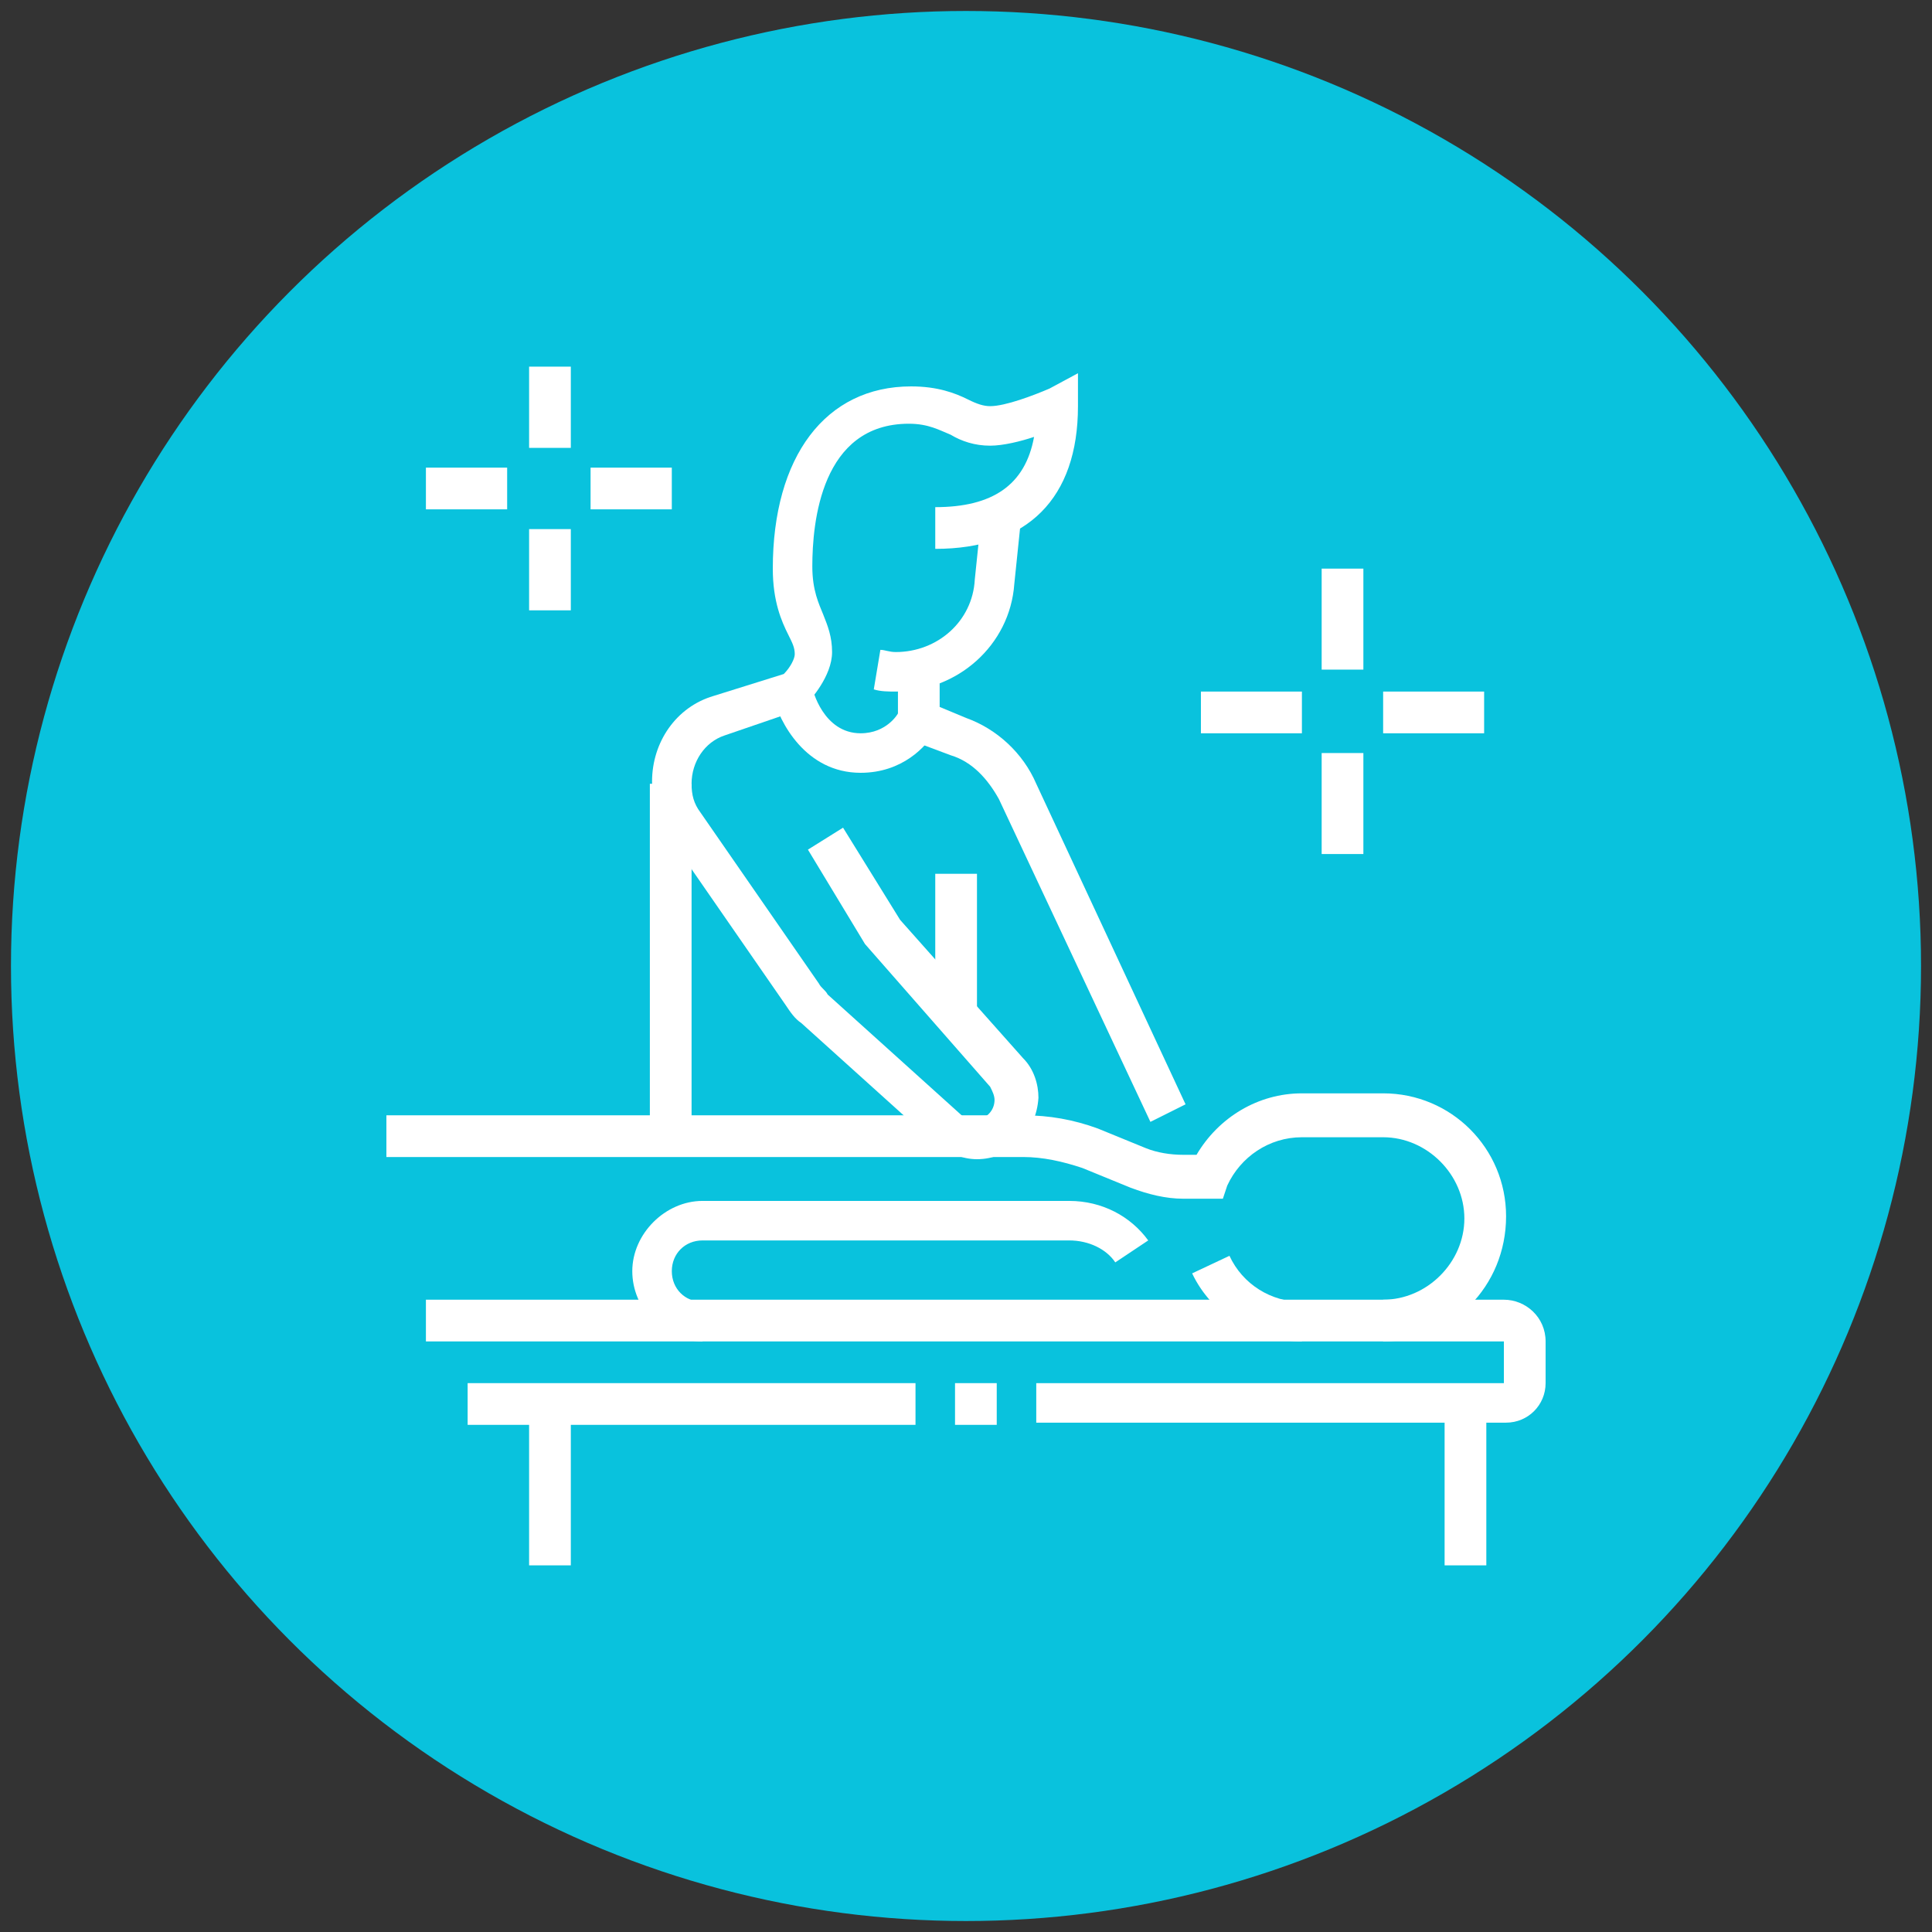 <?xml version="1.0" encoding="utf-8"?>
<!-- Generator: Adobe Illustrator 24.1.0, SVG Export Plug-In . SVG Version: 6.00 Build 0)  -->
<svg version="1.1" id="Layer_1" xmlns="http://www.w3.org/2000/svg" xmlns:xlink="http://www.w3.org/1999/xlink" x="0px" y="0px"
	 width="88px" height="88px" viewBox="0 0 88 88" style="enable-background:new 0 0 88 88;" xml:space="preserve">
<rect x="0" y="0" width="88" height="88" fill="#333333" stroke="none"/>
<style type="text/css">
	.st0{fill:#09C2DD;}
	.st1{display:none;}
	.st2{display:inline;fill:#FFFFFF;}
	.st3{display:inline;}
	.st4{fill:#FFFFFF;}
</style>
<circle class="st0" cx="44" cy="44" r="43.5"/>
<g class="st1">
	<path class="st2" d="M69,69.5H44.9c-1,0-1.9-0.8-1.9-1.9c0-0.4,0.1-0.7,0.3-1.1l5.7-8.2h-2.4c-1,0-1.9-0.8-1.9-1.9
		c0-0.5,0.2-0.9,0.5-1.2l6.4-7.1h-2.2c-1,0-1.9-0.8-1.9-1.9c0-0.4,0.1-0.8,0.4-1.2l7.4-9.3c0.7-0.9,2.2-0.9,2.9,0l7.4,9.3
		c0.3,0.3,0.4,0.7,0.4,1.2c0,1-0.8,1.9-1.9,1.9h-2.2l6.4,7.1c0.3,0.3,0.5,0.8,0.5,1.2c0,1-0.8,1.9-1.9,1.9h-2.4l5.7,8.2
		c0.2,0.3,0.3,0.7,0.3,1.1C70.9,68.6,70,69.5,69,69.5z M50,56.5c0.8,0,1.4,0.6,1.4,1.4c0,0.3-0.1,0.6-0.2,0.8l-6.2,8.9l0,0H69
		l-6.2-8.9c-0.2-0.2-0.2-0.5-0.2-0.8c0-0.8,0.6-1.4,1.4-1.4h3.2l-7.1-7.9c-0.2-0.3-0.4-0.6-0.4-0.9c0-0.8,0.6-1.4,1.4-1.4h3.2L57,37
		l-7.4,9.3l3.2,0c0.8,0,1.4,0.6,1.4,1.4c0,0.3-0.1,0.7-0.4,0.9l-7.1,7.9L50,56.5z"/>
	<path class="st2" d="M19.4,68.7l-1.7-0.8c1-1.9,2.9-3,5-3c1.6,0,3,0.7,4.1,1.8l-1.4,1.3c-0.7-0.8-1.7-1.2-2.7-1.2
		C21.3,66.7,20,67.5,19.4,68.7z"/>
	<rect x="29.2" y="67.6" class="st2" width="15.8" height="1.9"/>
	<path class="st2" d="M35.7,68.6h-1.9c0-2.6-2.1-4.6-4.6-4.6c-1.8,0-3.3,1-4.1,2.5l-1.7-0.8c1.1-2.2,3.3-3.5,5.8-3.5
		C32.8,62.1,35.7,65,35.7,68.6z"/>
	<path class="st2" d="M26.4,51.9H19c-1,0-1.9-0.8-1.9-1.9c0-0.5,0.2-1,0.5-1.3L35.3,32c0.7-0.7,1.9-0.7,2.6,0l12.5,11.9l-1.3,1.3
		L36.6,33.4L19,50l7.4,0V51.9z"/>
	<rect x="19.9" y="50.9" class="st2" width="1.9" height="15.2"/>
	<path class="st2" d="M33.8,60.2h-8.3c-1,0-1.9-0.8-1.9-1.9v-2.8c0-1,0.8-1.9,1.9-1.9h8.3c1,0,1.9,0.8,1.9,1.9v2.8
		C35.7,59.4,34.8,60.2,33.8,60.2z M25.5,55.6v2.8h8.3l0-2.8H25.5z"/>
	<rect x="27.3" y="54.7" class="st2" width="1.9" height="4.6"/>
	<path class="st2" d="M39.4,68.6h-1.9V54.7c0-1.5,1.2-2.8,2.8-2.8H44v1.9h-3.7c-0.5,0-0.9,0.4-0.9,0.9V68.6z"/>
	<path class="st2" d="M27.3,41.7h-1.9v-9.3c0-1,0.8-1.9,1.9-1.9h1.9c1,0,1.9,0.8,1.9,1.9v5.8h-1.9v-5.8h-1.9V41.7z"/>
	<path class="st2" d="M32,41.7v-1.9c1.9,0,3.6-1.2,4.3-2.9l1.7,0.7C37,40.1,34.6,41.7,32,41.7z"/>
	<path class="st2" d="M44.9,44.5c-1.7,0-3.2-0.7-4.3-2c-2.3,0.6-4.7-0.4-6-2.4l1.6-1c0.9,1.4,2.7,2.1,4.5,1.5l0.7-0.3l0.4,0.6
		c0.7,1.1,1.9,1.7,3.1,1.7c0.8,0,1.6-0.3,2.2-0.7l1.1,1.5C47.3,44.1,46.1,44.5,44.9,44.5z"/>
	<path class="st2" d="M28.2,28.7h-1.9v-1.7c0-0.6-0.2-1.1-0.5-1.5l-0.6-0.9c-0.5-0.8-0.8-1.7-0.8-2.6v-1.7h1.9V22
		c0,0.6,0.2,1.1,0.5,1.5l0.6,0.9c0.5,0.8,0.8,1.7,0.8,2.6V28.7z"/>
	<path class="st2" d="M31,25h-1.9v-1.7c0-0.8-0.3-1.3-0.7-1.9c-0.5-0.7-1.1-1.5-1.1-3h1.9c0,0.8,0.3,1.3,0.7,1.9
		c0.5,0.7,1.1,1.5,1.1,3V25z"/>
	<path class="st2" d="M55,37.7l-5.1-5.8c-0.2-0.3-0.3-0.6-0.3-0.9c0-0.8,0.6-1.4,1.4-1.4h2.3l-6.5-8.3l-6.5,8.3l2.3,0
		c0.8,0,1.4,0.6,1.4,1.4c0,0.3-0.1,0.7-0.3,0.9l-3.3,3.7L39,34.4l2.6-2.9h-1.3c-1,0-1.9-0.8-1.9-1.9c0-0.4,0.1-0.8,0.4-1.1l6.5-8.3
		c0.7-0.9,2.2-0.9,2.9,0l6.5,8.3c0.3,0.3,0.4,0.7,0.4,1.1c0,1-0.8,1.9-1.9,1.9H52l4.4,5L55,37.7z"/>
</g>
<g class="st1">
	<rect x="22" y="34.1" transform="matrix(0.707 -0.707 0.707 0.707 -18.14 26.372)" class="st2" width="1.5" height="1.9"/>
	<path class="st2" d="M49.3,33.9L37.4,22c-0.1-0.1-0.2-0.1-0.3,0L25.7,33.5l-1.3-1.3l11.5-11.5c0.8-0.8,2.1-0.8,2.9,0l11.9,11.9
		L49.3,33.9z"/>
	<path class="st2" d="M69.5,43.8L55.3,29.5c-0.1-0.1-0.2-0.1-0.3,0l-7.6,7.6L46,35.8l7.6-7.6c0.8-0.8,2.1-0.8,2.9,0l14.3,14.3
		L69.5,43.8z"/>
	<path class="st2" d="M54.2,37c-0.5,0-1.1-0.2-1.5-0.6l-1.1-1.1l1.3-1.3l1.1,1.1c0.1,0.1,0.2,0.1,0.3,0l3.9-3.9l1.3,1.3l-3.9,3.9
		C55.3,36.8,54.7,37,54.2,37z"/>
	<rect x="25.7" y="42.1" transform="matrix(0.707 -0.707 0.707 0.707 -21.722 33.683)" class="st2" width="8.2" height="1.9"/>
	<rect x="34.2" y="37" transform="matrix(0.707 -0.707 0.707 0.707 -16.566 35.819)" class="st2" width="1.5" height="1.9"/>
	<path class="st2" d="M23.7,50.1h-5c-0.7,0-1.2-0.4-1.5-1c-0.2-0.6-0.1-1.3,0.3-1.7l15.5-15.5c0.3-0.3,0.8-0.5,1.3-0.5h7.1v1.9h-7.1
		l-15,15h4.3V50.1z"/>
	<rect x="28.4" y="49.1" class="st2" width="1.9" height="17.9"/>
	<path class="st2" d="M29.5,67.9c-0.3,0-0.6-0.1-0.8-0.2L20,63.4c-0.6-0.3-1-1-1-1.7V49.2h1.9v12.6l8.6,4.3L50,61.5V55h1.9v6.5
		c0,0.9-0.6,1.6-1.5,1.8l-20.5,4.5C29.7,67.9,29.6,67.9,29.5,67.9z"/>
	<rect x="50" y="46.3" class="st2" width="1.9" height="4.8"/>
	<rect x="36.8" y="45.4" class="st2" width="1.9" height="19.8"/>
	<path class="st2" d="M42.5,52.4h-1.9v-3.2c0-1.6,1.3-2.8,2.8-2.8h1.9c1.6,0,2.8,1.3,2.8,2.8v2.5h-1.9v-2.5c0-0.5-0.4-0.9-0.9-0.9
		h-1.9c-0.5,0-0.9,0.4-0.9,0.9V52.4z"/>
	<path class="st2" d="M37.9,57.7l-0.2-1.9L51.9,54v-2l-14,1.8l-0.2-1.9l14-1.8c0.5-0.1,1.1,0.1,1.5,0.5c0.4,0.4,0.6,0.9,0.6,1.4v2
		c0,0.9-0.7,1.7-1.6,1.9L37.9,57.7z"/>
	<rect x="42.5" y="52.1" class="st2" width="1.9" height="3.9"/>
	<rect x="48.1" y="51.4" class="st2" width="1.9" height="3.9"/>
	<rect x="31.9" y="52" transform="matrix(0.707 -0.707 0.707 0.707 -27.489 39.541)" class="st2" width="4.3" height="1.9"/>
	<rect x="31.9" y="56.7" transform="matrix(0.707 -0.707 0.707 0.707 -30.807 40.915)" class="st2" width="4.3" height="1.9"/>
	<path class="st2" d="M67.2,63.5c-2.5-1.2-9.1-4-16.3-4v-1.9c7.5,0,14.5,2.9,17.1,4.2L67.2,63.5z"/>
	<path class="st2" d="M55.8,59.2l-1.7-0.7l5.8-14c0.2-0.6,0.8-0.9,1.4-0.9c0.6,0,1.2,0.4,1.4,0.9l5.5,13.4l-1.7,0.7L61.2,46
		L55.8,59.2z"/>
	<rect x="58.1" y="50.1" class="st2" width="3.1" height="1.9"/>
	<rect x="62.2" y="54.8" class="st2" width="4" height="1.9"/>
	<path class="st2" d="M37.7,29.5c-0.5,0-1-0.2-1.3-0.6L32.8,25l1.4-1.3l3.4,3.8l2.5-3.9l1.6,1l-2.5,4C38.8,29.1,38.3,29.4,37.7,29.5
		C37.7,29.5,37.7,29.5,37.7,29.5z"/>
	<path class="st2" d="M29.1,50.1h-6.3v-1.9h6.2l10.3-10.3c1.2-1.2,3.3-1.2,4.5,0l8.1,8.1v-3l-9.4-9.4c-0.5-0.5-1.4-0.5-1.9,0
		l-2.7,2.7L36.6,35l2.7-2.7c1.2-1.2,3.3-1.2,4.5,0l9.5,9.5c0.3,0.3,0.5,0.7,0.5,1.1v3.8c0,0.9-0.7,1.6-1.6,1.6
		c-0.5,0-0.8-0.2-1.1-0.5l-8.5-8.5c-0.5-0.5-1.4-0.5-1.9,0L30.2,49.6C29.9,49.9,29.5,50.1,29.1,50.1z"/>
</g>
<g class="st1">
	<path class="st2" d="M48.2,36.5c-0.4,0-0.8-0.1-1.1-0.4l-1.9-1.4c-0.5-0.4-0.8-0.9-0.8-1.5V28c0-1,0.8-1.9,1.9-1.9h1.9
		c1,0,1.9,0.8,1.9,1.9v6.6C50.1,35.6,49.3,36.5,48.2,36.5z M46.4,28L46.4,28v5.2l1.9,1.4V28H46.4z"/>
	<rect x="60.8" y="34.4" transform="matrix(0.962 -0.275 0.275 0.962 -8.42 18.468)" class="st2" width="1.9" height="9.9"/>
	<rect x="49.2" y="30.8" class="st2" width="3.8" height="1.9"/>
	<path class="st2" d="M44.9,49.7c-0.6,0-1.1-0.2-1.5-0.6L40.4,46l1.3-1.3l3.1,3.1c0.1,0.1,0.1,0.1,0.3,0l2.2-2.2
		c0,0,0.1-0.1,0.1-0.1c0-0.1,0-0.1-0.1-0.1L34.1,32.1c-0.5-0.5-1.4-0.5-1.9,0L19.1,45.3c0,0-0.1,0.1-0.1,0.1c0,0.1,0,0.1,0.1,0.1
		l2.2,2.2c0.1,0.1,0.2,0.1,0.3,0l11.6-11.7l4.1,4.1l-1.3,1.3l-2.7-2.7L22.8,49c-0.8,0.8-2.2,0.8-2.9,0l-2.2-2.2
		c-0.4-0.4-0.6-0.9-0.6-1.5c0-0.6,0.2-1.1,0.6-1.5l13.1-13.1c1.2-1.2,3.3-1.2,4.6,0l13.1,13.1c0.4,0.4,0.6,0.9,0.6,1.5
		c0,0.6-0.2,1.1-0.6,1.5L46.4,49C46,49.4,45.5,49.7,44.9,49.7z"/>
	
		<rect x="37.9" y="42.3" transform="matrix(0.707 -0.707 0.707 0.707 -19.08 40.092)" class="st2" width="1.9" height="1.6"/>
	<g class="st3">
		<rect x="64.3" y="18.5" class="st4" width="1.9" height="3.8"/>
		<rect x="64.3" y="26.1" class="st4" width="1.9" height="3.8"/>
		<rect x="67.1" y="23.3" class="st4" width="2.8" height="1.9"/>
		<rect x="60.5" y="23.3" class="st4" width="2.8" height="1.9"/>
	</g>
	<rect x="35" y="30.8" class="st2" width="10.4" height="1.9"/>
	<path class="st2" d="M21.6,42.6L19.8,42l2.8-9.7c0.3-0.9,1.1-1.5,2-1.5h6.7v1.9h-6.7c-0.1,0-0.2,0.1-0.2,0.1L21.6,42.6z"/>
	<rect x="20" y="48.6" class="st2" width="1.9" height="16.2"/>
	<rect x="44.5" y="48.6" class="st2" width="1.9" height="19.9"/>
	<path class="st2" d="M34.1,69.5H20.9c-1,0-1.9-0.8-1.9-1.9c0-3.6,3.8-6.6,8.5-6.6c4.7,0,8.5,3,8.5,6.6C36,68.6,35.1,69.5,34.1,69.5
		z M27.5,62.9c-3.6,0-6.6,2.1-6.6,4.7h13.2C34.1,65,31.1,62.9,27.5,62.9z"/>
	<path class="st2" d="M37.9,64.7H36V54.4h-5.7v7.7h-1.9v-7.7c0-1,0.8-1.9,1.9-1.9H36c1,0,1.9,0.8,1.9,1.9V64.7z"/>
	<path class="st2" d="M40.7,68.5h-1.9v-2.8H34v-1.9h4.8c1,0,1.9,0.8,1.9,1.9V68.5z"/>
	<path class="st2" d="M68.2,69.5H34.1v-1.9h34.1c0.4,0,0.7-0.3,0.7-0.7c0-0.1,0-0.1,0-0.2l-5.4-21.5c-0.1-0.2-0.5-0.2-0.5,0
		l-4.6,18.5l-1.8-0.5l4.6-18.5c0.2-1,1.1-1.6,2.1-1.6c1,0,1.8,0.7,2.1,1.6l5.4,21.5c0.1,0.2,0.1,0.4,0.1,0.6
		C70.9,68.3,69.7,69.5,68.2,69.5z"/>
	<rect x="48.1" y="44" class="st2" width="14" height="1.9"/>
	<path class="st2" d="M61.4,68.5h-1.9v-0.9c0-2.1-2.1-3.8-4.7-3.8c-2.6,0-4.7,1.7-4.7,3.8v0.9h-1.9v-0.9c0-3.1,3-5.7,6.6-5.7
		c3.6,0,6.6,2.5,6.6,5.7V68.5z"/>
	<rect x="58.6" y="58.1" class="st2" width="3.8" height="1.9"/>
	<rect x="63.3" y="52.5" class="st2" width="3.3" height="1.9"/>
	<path class="st2" d="M53,60h-2.8c-1,0-1.9-0.8-1.9-1.9V54c0-1.7,1.3-3.2,3-3.4c0.9-0.1,1.9,0.2,2.6,0.8c0.7,0.6,1.1,1.5,1.1,2.4
		v4.2C54.8,59.2,54,60,53,60z M51.5,52.5c0,0-0.1,0-0.1,0c-0.7,0.1-1.3,0.7-1.3,1.5v4.1H53v-4.2c0-0.4-0.2-0.8-0.5-1
		C52.2,52.6,51.9,52.5,51.5,52.5z"/>
	<path class="st2" d="M60,35.5h-4.2c-2.1,0-3.8-1.7-3.8-3.8c0-2.1,1.7-3.8,3.8-3.8c1.1,0,1.8,0.3,2.5,0.5c0.6,0.2,1,0.4,1.8,0.4
		c1.8,0,3.3,1.5,3.3,3.3C63.3,34,61.8,35.5,60,35.5z M55.8,29.9c-1,0-1.9,0.8-1.9,1.9c0,1,0.8,1.9,1.9,1.9H60c0.8,0,1.4-0.6,1.4-1.4
		c0-0.8-0.6-1.4-1.4-1.4c-1.1,0-1.8-0.3-2.5-0.5C57,30,56.5,29.9,55.8,29.9z"/>
	<path class="st2" d="M33.2,50.6c-2.1,0-3.8-1.7-3.8-3.8c0-2.1,1.7-3.8,3.8-3.8s3.8,1.7,3.8,3.8C36.9,48.9,35.2,50.6,33.2,50.6z
		 M33.2,44.9c-1,0-1.9,0.8-1.9,1.9c0,1,0.8,1.9,1.9,1.9c1,0,1.9-0.8,1.9-1.9C35,45.8,34.2,44.9,33.2,44.9z"/>
</g>
<g class="st1">
	<path class="st2" d="M44,66.6c-5.3,0-9.4-3.7-9.4-8.5c0-3.3,1.4-5,4-8.1c0.4-0.5,0.8-1,1.3-1.6l0.8-1l0.7,1c0,0,0.8,1.1,1.5,2
		c0.7-1.8,1.9-4.1,4.3-6.3l1.4-1.2l0.2,1.9c0.2,2.5,1.2,4.1,2.3,5.9c1.2,2,2.4,4.1,2.4,7.4C53.4,62.9,49.3,66.6,44,66.6z M40.5,50.6
		c-0.2,0.2-0.4,0.4-0.5,0.6c-2.4,2.9-3.5,4.3-3.5,6.9c0,3.7,3.3,6.6,7.5,6.6c4.2,0,7.5-2.9,7.5-6.6c0-2.7-1.1-4.5-2.2-6.4
		c-0.8-1.4-1.7-2.9-2.2-4.8c-1.6,1.8-2.3,3.7-2.9,5.1c-0.1,0.3-0.2,0.6-0.3,0.8l-0.7,1.5L40.5,50.6z"/>
	<path class="st2" d="M46.5,62.4l-0.7-1.8c1.2-0.5,2-1.4,2-2.5c0-0.3,0-0.5,0-0.7l1.9-0.2c0,0.3,0.1,0.6,0.1,1
		C49.7,60,48.4,61.6,46.5,62.4z"/>
	<path class="st2" d="M47.2,55.6c-0.2-0.5-0.5-0.9-0.8-1.4l1.6-0.9c0.3,0.5,0.6,1,0.8,1.6L47.2,55.6z"/>
	<path class="st2" d="M60,65.7h-1.9V35.5H29.9v30.2H28V35.5c0-1,0.8-1.9,1.9-1.9h28.3c1,0,1.9,0.8,1.9,1.9V65.7z"/>
	<rect x="65.7" y="29.9" class="st2" width="1.9" height="35.8"/>
	<rect x="20.4" y="29.9" class="st2" width="1.9" height="35.8"/>
	<rect x="18.5" y="64.7" class="st2" width="50.9" height="1.9"/>
	<path class="st2" d="M67.6,30.8H56.3v-1.9h11.3v-5.7H20.4v5.7h30.2v1.9H20.4c-1,0-1.9-0.8-1.9-1.9v-5.7c0-1,0.8-1.9,1.9-1.9h47.1
		c1,0,1.9,0.8,1.9,1.9v5.7C69.5,30,68.6,30.8,67.6,30.8z"/>
	<rect x="52.5" y="28.9" class="st2" width="1.9" height="1.9"/>
	<rect x="21.4" y="59.1" class="st2" width="7.5" height="1.9"/>
	<rect x="21.4" y="53.4" class="st2" width="7.5" height="1.9"/>
	<rect x="21.4" y="47.8" class="st2" width="3.8" height="1.9"/>
	<rect x="21.4" y="42.1" class="st2" width="7.5" height="1.9"/>
	<rect x="21.4" y="36.5" class="st2" width="4.7" height="1.9"/>
	<rect x="59.1" y="36.5" class="st2" width="7.5" height="1.9"/>
	<rect x="59.1" y="42.1" class="st2" width="4.7" height="1.9"/>
	<rect x="59.1" y="47.8" class="st2" width="7.5" height="1.9"/>
	<rect x="59.1" y="53.4" class="st2" width="7.5" height="1.9"/>
	<rect x="59.1" y="59.1" class="st2" width="7.5" height="1.9"/>
</g>
<g class="st1">
	<rect x="35.7" y="40.8" class="st2" width="16.6" height="1.9"/>
	<path class="st2" d="M23.6,57.4h-1.9c-1,0-1.9-0.8-1.9-1.9v-1.9c0-1,0.8-1.9,1.9-1.9h1.9c1,0,1.9,0.8,1.9,1.9v1.9
		C25.5,56.6,24.6,57.4,23.6,57.4z M21.8,53.7v1.9h1.9l0-1.9H21.8z"/>
	<path class="st2" d="M31,57.4h-1.9c-1,0-1.9-0.8-1.9-1.9v-1.9c0-1,0.8-1.9,1.9-1.9H31c1,0,1.9,0.8,1.9,1.9v1.9
		C32.9,56.6,32.1,57.4,31,57.4z M29.2,53.7v1.9H31l0-1.9H29.2z"/>
	<path class="st2" d="M23.6,64.8h-1.9c-1,0-1.9-0.8-1.9-1.9v-1.9c0-1,0.8-1.9,1.9-1.9h1.9c1,0,1.9,0.8,1.9,1.9V63
		C25.5,64,24.6,64.8,23.6,64.8z M21.8,61.1V63h1.9l0-1.9H21.8z"/>
	<path class="st2" d="M31,64.8h-1.9c-1,0-1.9-0.8-1.9-1.9v-1.9c0-1,0.8-1.9,1.9-1.9H31c1,0,1.9,0.8,1.9,1.9V63
		C32.9,64,32.1,64.8,31,64.8z M29.2,61.1V63H31l0-1.9H29.2z"/>
	<rect x="17.2" y="48.2" class="st2" width="18.5" height="1.9"/>
	<path class="st2" d="M58.8,56.5H57c-1,0-1.9-0.8-1.9-1.9v-1.9c0-1,0.8-1.9,1.9-1.9h1.9c1,0,1.9,0.8,1.9,1.9v1.9
		C60.7,55.7,59.8,56.5,58.8,56.5z M57,52.8v1.9h1.9l0-1.9H57z"/>
	<path class="st2" d="M66.2,56.5h-1.9c-1,0-1.9-0.8-1.9-1.9v-1.9c0-1,0.8-1.9,1.9-1.9h1.9c1,0,1.9,0.8,1.9,1.9v1.9
		C68.1,55.7,67.3,56.5,66.2,56.5z M64.4,52.8v1.9h1.9l0-1.9H64.4z"/>
	<path class="st2" d="M58.8,63.9H57c-1,0-1.9-0.8-1.9-1.9v-1.9c0-1,0.8-1.9,1.9-1.9h1.9c1,0,1.9,0.8,1.9,1.9v1.9
		C60.7,63.1,59.8,63.9,58.8,63.9z M57,60.2v1.9h1.9l0-1.9H57z"/>
	<path class="st2" d="M66.2,63.9h-1.9c-1,0-1.9-0.8-1.9-1.9v-1.9c0-1,0.8-1.9,1.9-1.9h1.9c1,0,1.9,0.8,1.9,1.9v1.9
		C68.1,63.1,67.3,63.9,66.2,63.9z M64.4,60.2v1.9h1.9l0-1.9H64.4z"/>
	<rect x="52.3" y="46.3" class="st2" width="18.5" height="1.9"/>
	<path class="st2" d="M53.3,68.6H34.7V42c0-0.4,0.1-0.8,0.4-1.1l7.7-10.6c0.6-0.8,1.9-0.8,2.5,0l7.7,10.6c0.2,0.3,0.4,0.7,0.4,1.1
		V68.6z M36.6,66.7h14.8V42L44,31.7L36.6,42V66.7z"/>
	<path class="st2" d="M35.7,68.6H18.1c-1,0-1.9-0.8-1.9-1.9V49.4c0-0.4,0.1-0.8,0.4-1.2l8.5-10.6c0.6-0.8,1.9-0.8,2.6,0l8.7,10.8
		l-1.4,1.2L26.4,39l-8.3,10.4v17.3h17.6V68.6z"/>
	<path class="st2" d="M69.9,68.6H52.3v-1.9h17.6V47.6l-8.3-10.4l-8.5,10.7l-1.4-1.2l8.7-10.8c0.6-0.8,1.9-0.8,2.6,0l8.5,10.6
		c0.3,0.3,0.4,0.7,0.4,1.2v19.1C71.8,67.7,71,68.6,69.9,68.6z"/>
	<polygon class="st2" points="70.9,32.4 69,32.4 69,34.3 70.9,34.3 70.9,32.4 	"/>
	<polygon class="st2" points="69,37.1 67.2,37.1 67.2,38.9 69,38.9 69,37.1 	"/>
	<polygon class="st2" points="64.4,25.9 62.5,25.9 62.5,27.8 64.4,27.8 64.4,25.9 	"/>
	<polygon class="st2" points="57.9,32.4 56,32.4 56,34.3 57.9,34.3 57.9,32.4 	"/>
	<polygon class="st2" points="59.8,27.8 57.9,27.8 57.9,29.6 59.8,29.6 59.8,27.8 	"/>
	<polygon class="st2" points="69,27.8 67.2,27.8 67.2,29.6 69,29.6 69,27.8 	"/>
	<polygon class="st2" points="19,38 17.1,38 17.1,39.8 19,39.8 19,38 	"/>
	<polygon class="st2" points="19.9,33.3 18.1,33.3 18.1,35.2 19.9,35.2 19.9,33.3 	"/>
	<polygon class="st2" points="31,25.9 29.2,25.9 29.2,27.8 31,27.8 31,25.9 	"/>
	<polygon class="st2" points="35.7,26.9 33.8,26.9 33.8,28.7 35.7,28.7 35.7,26.9 	"/>
	<polygon class="st2" points="39.4,29.6 37.5,29.6 37.5,31.5 39.4,31.5 39.4,29.6 	"/>
	<polygon class="st2" points="26.4,26.9 24.5,26.9 24.5,28.7 26.4,28.7 26.4,26.9 	"/>
	<polygon class="st2" points="22.7,29.6 20.8,29.6 20.8,31.5 22.7,31.5 22.7,29.6 	"/>
	<polygon class="st2" points="48.6,19.4 46.8,19.4 46.8,21.3 48.6,21.3 48.6,19.4 	"/>
	<polygon class="st2" points="51.4,22.2 49.6,22.2 49.6,24.1 51.4,24.1 51.4,22.2 	"/>
	<polygon class="st2" points="48.6,25 46.8,25 46.8,26.9 48.6,26.9 48.6,25 	"/>
	<polygon class="st2" points="45.9,22.2 44,22.2 44,24.1 45.9,24.1 45.9,22.2 	"/>
	<path class="st2" d="M47.7,64.8h-7.4c-1,0-1.9-0.8-1.9-1.9V46.3c0-1,0.8-1.9,1.9-1.9h7.4c1,0,1.9,0.8,1.9,1.9V63
		C49.6,64,48.7,64.8,47.7,64.8z M40.3,46.3V63h7.4l0-16.7H40.3z"/>
	<rect x="43.1" y="45.4" class="st2" width="1.9" height="18.5"/>
	<rect x="39.4" y="58.4" class="st2" width="9.3" height="1.9"/>
	<rect x="39.4" y="53.7" class="st2" width="9.3" height="1.9"/>
	<rect x="39.4" y="49.1" class="st2" width="9.3" height="1.9"/>
</g>
<g>
	<path class="st4" d="M40.8,31.5c-0.3,0-0.7,0-1-0.1l0.3-1.8c0.2,0,0.4,0.1,0.7,0.1c1.9,0,3.5-1.4,3.6-3.3l0.3-2.9l1.8,0.2l-0.3,2.9
		C46,29.4,43.6,31.5,40.8,31.5z"/>
	<path class="st4" d="M39.2,35.2c-2.5,0-3.7-2.3-4-3.5l1.8-0.4c0,0.1,0.5,2.1,2.2,2.1c1.2,0,1.7-0.9,1.7-0.9l1.7,0.8
		C42.2,34,41.1,35.2,39.2,35.2z"/>
	<rect x="42.6" y="39.8" class="st4" width="1.9" height="6.4"/>
	<rect x="29.6" y="35.7" class="st4" width="1.9" height="16.2"/>
	<path class="st4" d="M52.4,51.1l-6.9-14.7c-0.5-0.9-1.2-1.7-2.2-2l-2.4-0.9v-3.1h1.9v1.8l1.2,0.5c1.4,0.5,2.6,1.6,3.2,3L54,50.3
		L52.4,51.1z"/>
	<rect x="21.3" y="63" class="st4" width="20.4" height="1.9"/>
	<path class="st4" d="M68.6,64.8H47.2V63h21.3v-1.9H19.4v-1.9h49.1c1,0,1.9,0.8,1.9,1.9V63C70.4,64,69.6,64.8,68.6,64.8z"/>
	<rect x="24.1" y="63.9" class="st4" width="1.9" height="7.4"/>
	<rect x="65.8" y="63.9" class="st4" width="1.9" height="7.4"/>
	<rect x="43.5" y="63" class="st4" width="1.9" height="1.9"/>
	<path class="st4" d="M59.3,61.1c-2.1,0-4.1-1.2-5-3.1l1.7-0.8c0.6,1.3,1.9,2.1,3.3,2.1V61.1z"/>
	<path class="st4" d="M63,61.1v-1.9c2,0,3.7-1.7,3.7-3.7c0-2-1.7-3.7-3.7-3.7h-3.7c-1.5,0-2.8,0.9-3.4,2.2l-0.2,0.6h-1.8
		c-0.8,0-1.6-0.2-2.4-0.5l-2.2-0.9c-0.9-0.3-1.8-0.5-2.7-0.5h-29v-1.9h29c1.2,0,2.3,0.2,3.4,0.6l2.2,0.9c0.5,0.2,1.1,0.3,1.7,0.3
		h0.6c1-1.7,2.8-2.8,4.8-2.8H63c3.1,0,5.6,2.5,5.6,5.6C68.6,58.6,66.1,61.1,63,61.1z"/>
	<path class="st4" d="M44.5,52.8c-0.7,0-1.3-0.3-1.9-0.7l-6.1-5.5c-0.3-0.2-0.5-0.5-0.7-0.8L30.4,38c-0.5-0.7-0.7-1.5-0.7-2.4
		c0-1.8,1.1-3.4,2.8-3.9l3.2-1c0.3-0.3,0.5-0.7,0.5-0.9c0-0.3-0.1-0.5-0.3-0.9c-0.3-0.6-0.7-1.5-0.7-3c0-5.1,2.4-8.3,6.3-8.3
		c1.2,0,2,0.3,2.6,0.6c0.4,0.2,0.7,0.3,1,0.3c0.7,0,2-0.5,2.7-0.8l1.3-0.7l0,1.5c0,4.2-2.3,6.5-6.5,6.5v-1.9c2.6,0,4.1-1,4.5-3.2
		c-0.6,0.2-1.4,0.4-2,0.4c-0.7,0-1.3-0.2-1.8-0.5c-0.5-0.2-1-0.5-1.9-0.5c-4,0-4.4,4.5-4.4,6.5c0,1.1,0.3,1.7,0.5,2.2
		c0.2,0.5,0.4,1,0.4,1.7c0,1.1-1,2.2-1.2,2.4l-0.2,0.2L33,33.5c-0.9,0.3-1.5,1.2-1.5,2.2c0,0.5,0.1,0.9,0.4,1.3l5.4,7.8
		c0.1,0.2,0.3,0.3,0.4,0.5l6.1,5.5c0.1,0.1,0.3,0.2,0.6,0.2c0.5,0,0.9-0.4,0.9-0.9c0-0.2-0.1-0.4-0.2-0.6L39.4,43l-2.6-4.3l1.6-1
		l2.6,4.2l5.6,6.3c0.5,0.5,0.7,1.2,0.7,1.8C47.2,51.6,46,52.8,44.5,52.8z"/>
	<path class="st4" d="M32,61.1c-1.8,0-3.2-1.5-3.2-3.2s1.5-3.2,3.2-3.2h16.7c1.5,0,2.8,0.7,3.6,1.8l-1.5,1c-0.4-0.6-1.2-1-2.1-1H32
		c-0.8,0-1.4,0.6-1.4,1.4s0.6,1.4,1.4,1.4V61.1z"/>
	<rect x="60.2" y="25.9" class="st4" width="1.9" height="4.6"/>
	<rect x="60.2" y="34.3" class="st4" width="1.9" height="4.6"/>
	<rect x="63" y="31.5" class="st4" width="4.6" height="1.9"/>
	<rect x="54.7" y="31.5" class="st4" width="4.6" height="1.9"/>
	<rect x="24.1" y="16.7" class="st4" width="1.9" height="3.7"/>
	<rect x="24.1" y="24.1" class="st4" width="1.9" height="3.7"/>
	<rect x="26.9" y="21.3" class="st4" width="3.7" height="1.9"/>
	<rect x="19.4" y="21.3" class="st4" width="3.7" height="1.9"/>
</g>
</svg>
